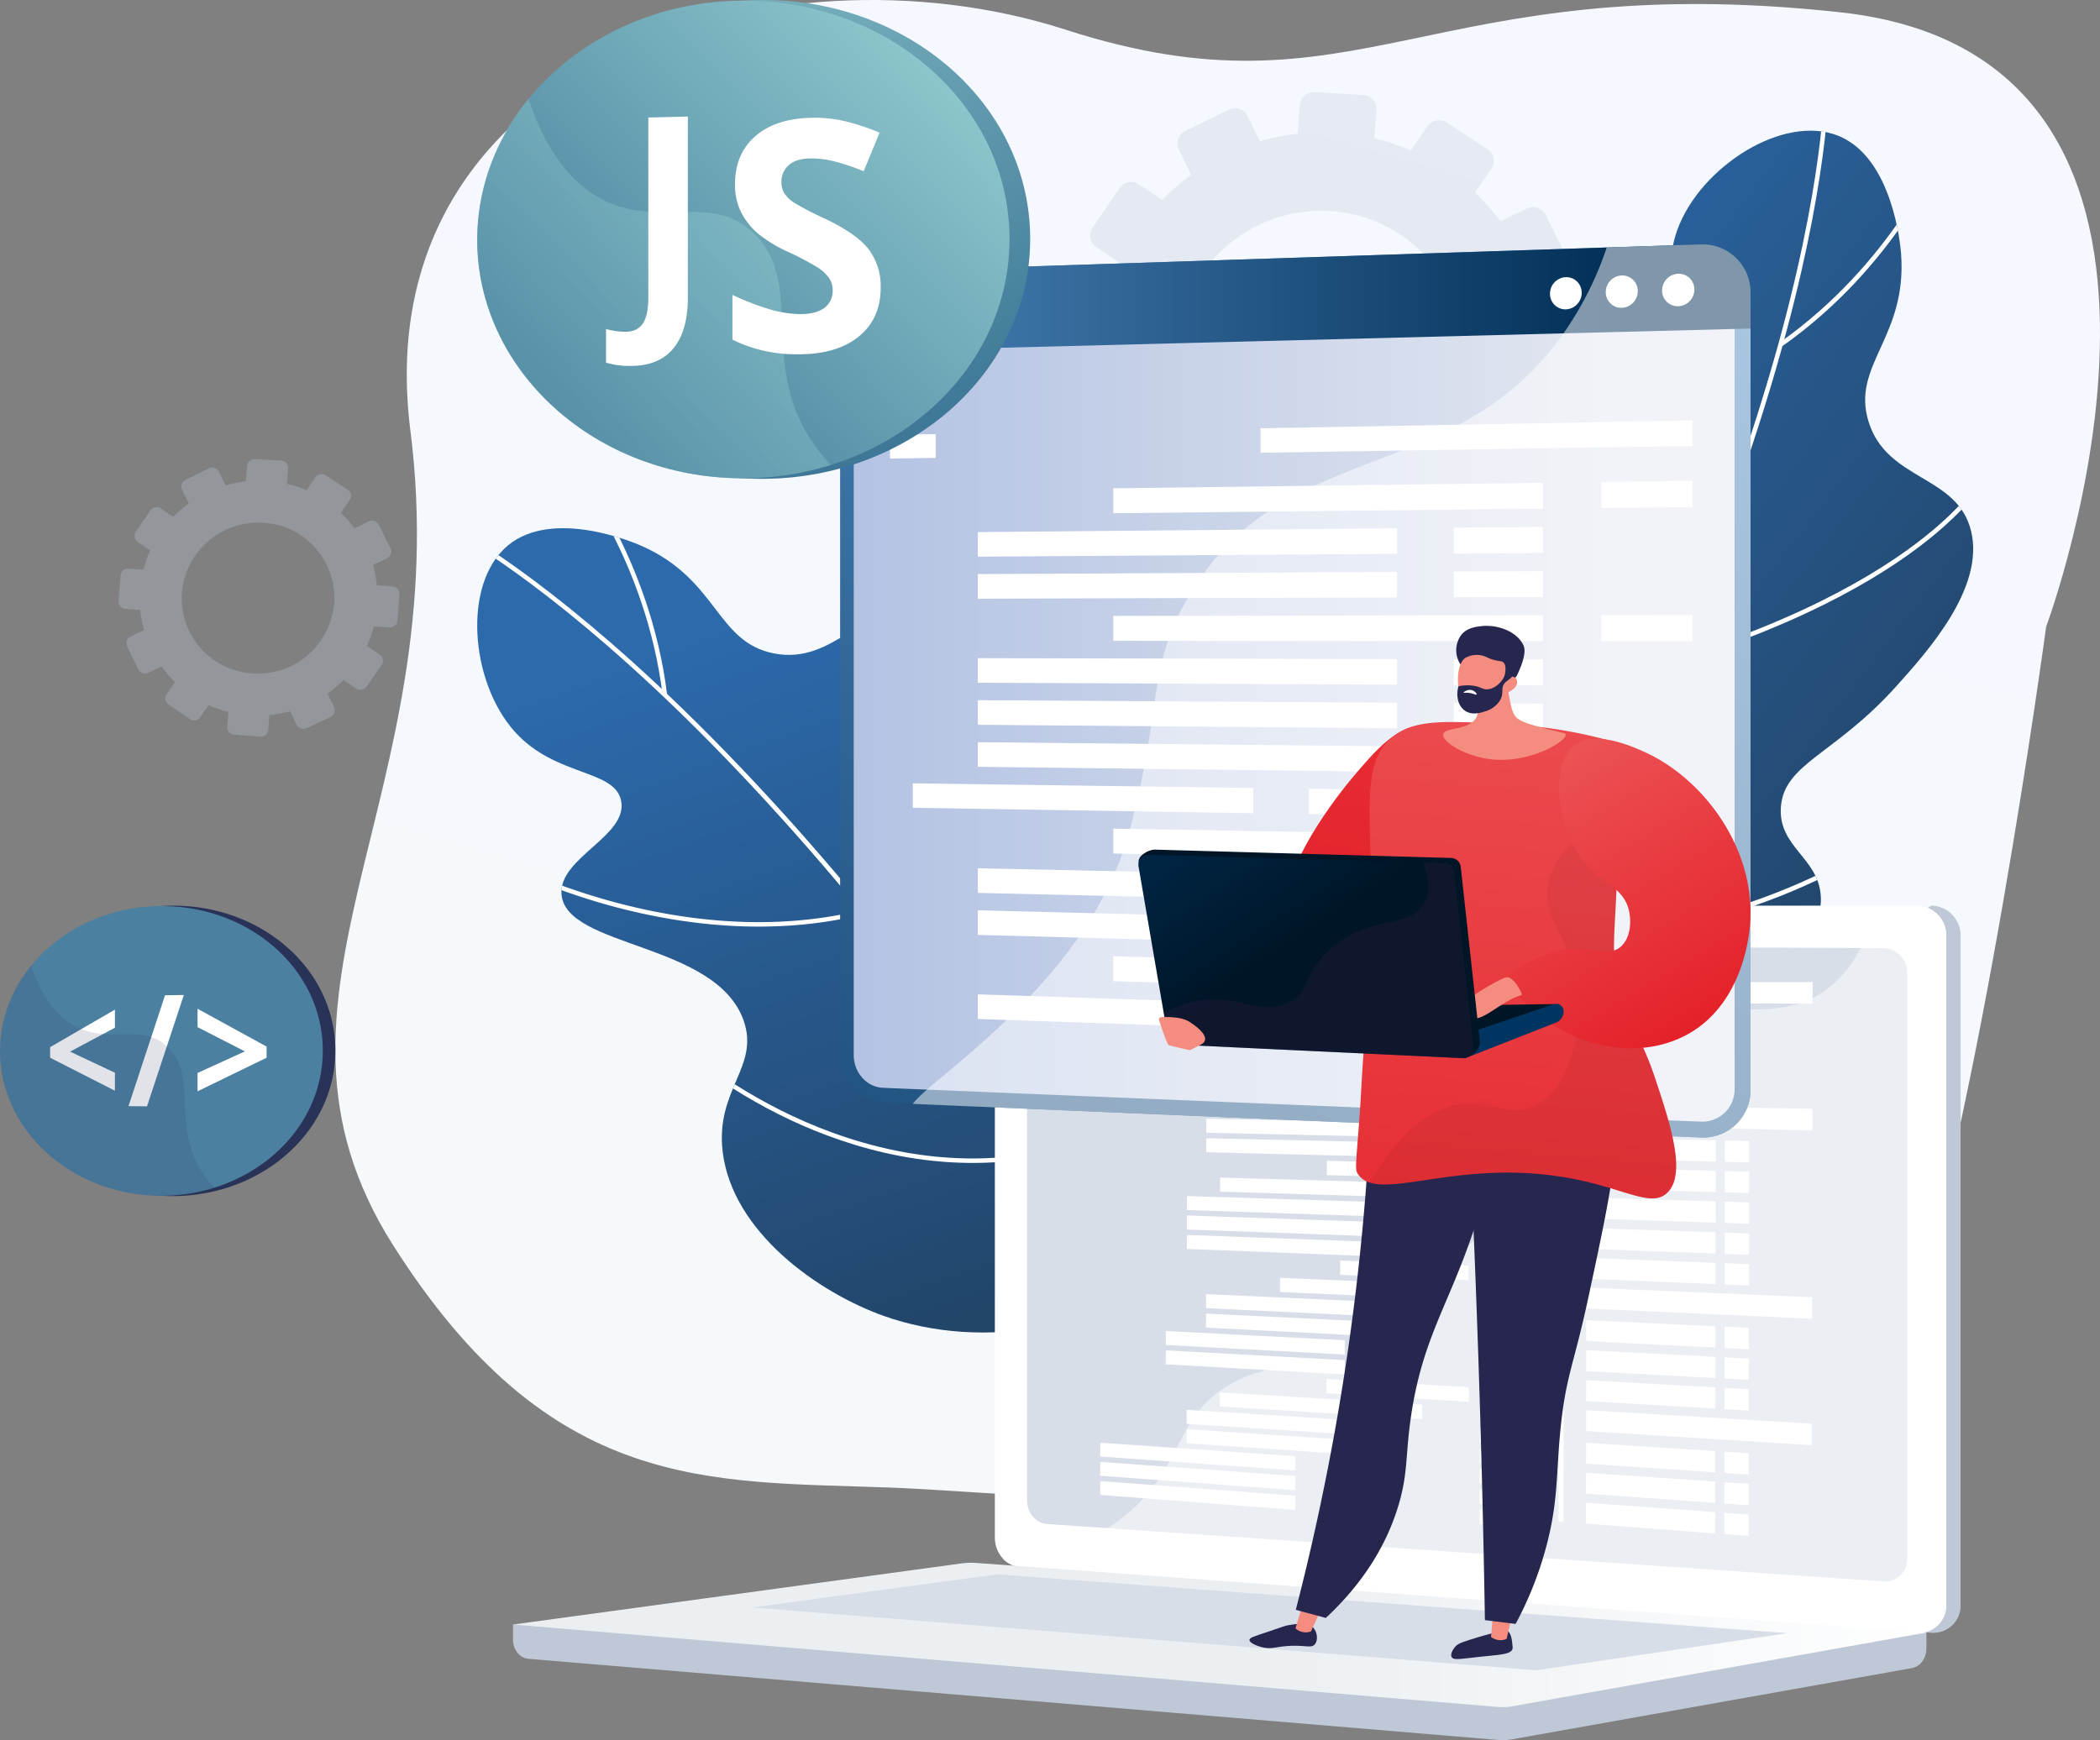 <svg xmlns="http://www.w3.org/2000/svg" xmlns:xlink="http://www.w3.org/1999/xlink" width="762.004" height="631.593" viewBox="0 0 762.004 631.593">
  <rect x="0" y="0" width="762.004" height="631.593" fill="#808080" stroke="none"/>
  <defs>
    <linearGradient id="linear-gradient" x1="1.93" y1="0.099" x2="0.967" y2="1" gradientUnits="objectBoundingBox">
      <stop offset="0" stop-color="#2c6aac"/>
      <stop offset="1" stop-color="#203f5e"/>
    </linearGradient>
    <linearGradient id="linear-gradient-2" x1="-1.111" y1="0.088" x2="-0.712" y2="0.686" xlink:href="#linear-gradient"/>
    <linearGradient id="linear-gradient-3" x1="0.659" y1="0.014" x2="0.185" y2="1.316" gradientUnits="objectBoundingBox">
      <stop offset="0" stop-color="#f5f8ff"/>
      <stop offset="1" stop-color="#f6fafa"/>
    </linearGradient>
    <linearGradient id="linear-gradient-4" x1="0.626" y1="0.034" x2="0.967" y2="1" xlink:href="#linear-gradient"/>
    <clipPath id="clip-path">
      <path id="SVGID" d="M727.371,1693.289c30.536-41.107,17.06-104.684-7.119-115.516-12.576-5.634-22.843,5.334-35.066-2.3-13.542-8.458-7.633-26.1-18.984-57.39-5.865-16.166-16.5-45.482-37.1-50.7-20.426-5.177-30.283,18.505-52.567,14.15-21.071-4.118-20.266-26.856-48.219-39.113-2.6-1.14-32.012-13.614-48.319-.068-16.567,13.761-13.755,49.519,2.521,67.622,14.787,16.448,36.343,13.49,38.578,25.12,2.464,12.817-22.905,20.607-21.639,34.017,1.831,19.383,56.172,17.247,66.1,45.739,5.839,16.755-10.334,25-7.621,47.578,3.5,29.136,34.739,51.167,58.659,59.642C651.264,1734.352,700.9,1728.919,727.371,1693.289Z" transform="translate(-468.864 -1436.086)" fill="url(#linear-gradient)"/>
    </clipPath>
    <linearGradient id="linear-gradient-5" x1="0.144" y1="0.059" x2="0.957" y2="0.969" xlink:href="#linear-gradient"/>
    <clipPath id="clip-path-2">
      <path id="SVGID-2" data-name="SVGID" d="M2135.233,1035.936c50.64,7.606,100.4-34.2,98.583-60.629-.945-13.748-15.453-17.648-14.467-32.025,1.092-15.929,19.441-19.015,41.711-43.752,11.506-12.781,32.371-35.958,27.287-56.589-5.042-20.459-30.576-18.016-37.217-39.729-6.28-20.531,14.164-30.518,11.828-60.951-.218-2.831-3.048-34.653-22.672-42.669-19.938-8.144-50.167,11.159-58.485,34.039-7.556,20.787,5.195,38.416-4.016,45.861-10.151,8.2-28.961-10.517-40.2-3.09-16.242,10.735,11.209,57.681-9.262,79.847-12.038,13.035-26.926,2.644-45.57,15.659-24.062,16.8-28.807,54.727-25.032,79.822C2063.192,988.1,2091.34,1029.344,2135.233,1035.936Z" transform="translate(-2056.566 -697.693)" fill="url(#linear-gradient-2)"/>
    </clipPath>
    <linearGradient id="linear-gradient-6" x1="0.024" y1="0.5" x2="1.024" y2="0.5" gradientUnits="objectBoundingBox">
      <stop offset="0.494" stop-color="#ebeff2"/>
      <stop offset="1" stop-color="#fff"/>
    </linearGradient>
    <linearGradient id="linear-gradient-7" x1="0.707" y1="-0.203" x2="-0.267" y2="1.782" gradientUnits="objectBoundingBox">
      <stop offset="0" stop-color="#5791c9"/>
      <stop offset="1" stop-color="#002d54"/>
    </linearGradient>
    <linearGradient id="linear-gradient-8" x1="-0.13" y1="0.5" x2="0.87" y2="0.5" gradientUnits="objectBoundingBox">
      <stop offset="0" stop-color="#acbde1"/>
      <stop offset="1" stop-color="#e3e7f0"/>
    </linearGradient>
    <linearGradient id="linear-gradient-9" x1="-0.129" y1="0.5" x2="0.871" y2="0.5" xlink:href="#linear-gradient-7"/>
    <linearGradient id="linear-gradient-10" x1="16.029" y1="-0.598" x2="14.949" y2="4.867" gradientUnits="objectBoundingBox">
      <stop offset="0" stop-color="#ec5154"/>
      <stop offset="1" stop-color="#e31922"/>
    </linearGradient>
    <linearGradient id="linear-gradient-11" x1="-72.593" y1="4.102" x2="-71.597" y2="4.102" gradientUnits="objectBoundingBox">
      <stop offset="0" stop-color="#444b8c"/>
      <stop offset="0.996" stop-color="#26264f"/>
    </linearGradient>
    <linearGradient id="linear-gradient-12" x1="-56.98" y1="39.091" x2="-56.017" y2="39.091" xlink:href="#linear-gradient-11"/>
    <linearGradient id="linear-gradient-13" x1="0.612" y1="-0.225" x2="0.5" y2="1.754" xlink:href="#linear-gradient-10"/>
    <linearGradient id="linear-gradient-14" x1="0.445" y1="0" x2="0.916" y2="1" xlink:href="#linear-gradient-10"/>
    <linearGradient id="linear-gradient-15" x1="-2.505" y1="1.023" x2="-1.767" y2="-0.078" gradientUnits="objectBoundingBox">
      <stop offset="0" stop-color="#003561"/>
      <stop offset="1" stop-color="#001526"/>
    </linearGradient>
    <linearGradient id="linear-gradient-16" x1="-7.777" y1="1.257" x2="-9.51" y2="-0.157" xlink:href="#linear-gradient-15"/>
    <linearGradient id="linear-gradient-17" x1="9.499" y1="0.691" x2="9.311" y2="0.249" xlink:href="#linear-gradient-15"/>
    <linearGradient id="linear-gradient-18" x1="-1.11" y1="0.308" x2="-0.181" y2="1.176" xlink:href="#linear-gradient-15"/>
    <linearGradient id="linear-gradient-19" x1="9.762" y1="0.5" x2="10.762" y2="0.5" gradientUnits="objectBoundingBox">
      <stop offset="0" stop-color="#311944"/>
      <stop offset="1" stop-color="#893976"/>
    </linearGradient>
    <linearGradient id="linear-gradient-20" x1="1.212" y1="-0.988" x2="1.95" y2="0.666" gradientUnits="objectBoundingBox">
      <stop offset="0" stop-color="#9ad3d4"/>
      <stop offset="1" stop-color="#30698d"/>
    </linearGradient>
    <linearGradient id="linear-gradient-21" x1="1.024" y1="0.052" x2="-0.061" y2="1.035" xlink:href="#linear-gradient-20"/>
    <linearGradient id="linear-gradient-22" x1="0.848" y1="0.163" x2="-0.135" y2="1.036" gradientUnits="objectBoundingBox">
      <stop offset="0" stop-color="#9ad3d4"/>
      <stop offset="0.722" stop-color="#6da6b6"/>
      <stop offset="1" stop-color="#30698d"/>
    </linearGradient>
  </defs>
  <g id="Group_4830" data-name="Group 4830" transform="translate(-278.165 -455)">
    <path id="Path_7108" data-name="Path 7108" d="M485.489,611.344C468.609,477.989,617.667,431.659,723.338,465.8c106.528,34.421,131.225-22.638,281.02-6.336,151.676,16.508,74.668,223.019,74.668,223.019s-24.134,179.575-52.726,262.349c-28.438,82.326-300.645,52.541-366.864,50.084-65.838-2.443-123.047,2.272-180.329-88.121C421.929,816.57,502.314,744.258,485.489,611.344Z" transform="translate(-58.404 0)" fill="url(#linear-gradient-3)"/>
    <path id="Path_7109" data-name="Path 7109" d="M1552.9,704.976l-1.31,17.255a4.979,4.979,0,0,0,4.622,5.348l10.039.706a78.018,78.018,0,0,0,2.509,13.6l-9.023,4.359a5.023,5.023,0,0,0-2.351,6.7l7.516,15.6a5.035,5.035,0,0,0,6.716,2.346l9.005-4.322a79.662,79.662,0,0,0,9.094,10.57l-5.634,8.214a5.024,5.024,0,0,0,1.324,6.994l14.433,9.841a5.083,5.083,0,0,0,7.047-1.3l5.618-8.165a80.08,80.08,0,0,0,13.335,4.645l-.752,9.912a5.094,5.094,0,0,0,4.7,5.44l17.6,1.388a5.078,5.078,0,0,0,5.491-4.651l.754-9.942a80.926,80.926,0,0,0,14-2.553l4.38,8.994a5.2,5.2,0,0,0,6.874,2.4l16.06-7.564a5.044,5.044,0,0,0,2.414-6.789l-4.438-9.079a81.36,81.36,0,0,0,10.835-9.2l8.492,5.7a5.246,5.246,0,0,0,7.214-1.332l10.112-14.563a5.043,5.043,0,0,0-1.372-7.094l-8.559-5.712a78.806,78.806,0,0,0,4.669-13.314l10.4.732a5.2,5.2,0,0,0,5.586-4.731l1.336-17.6a5.111,5.111,0,0,0-4.814-5.448l-10.489-.708a78.066,78.066,0,0,0-2.668-13.742l9.473-4.547a5.086,5.086,0,0,0,2.429-6.832l-7.808-15.8a5.2,5.2,0,0,0-6.938-2.308l-9.543,4.61a79.7,79.7,0,0,0-9.256-10.429l5.965-8.669a5,5,0,0,0-1.364-7.05l-14.751-9.687a5.242,5.242,0,0,0-7.165,1.433l-5.944,8.667a80.1,80.1,0,0,0-13.254-4.36l.789-10.4a4.994,4.994,0,0,0-4.732-5.355l-17.625-1.039a5.18,5.18,0,0,0-5.473,4.738l-.786,10.365a80.892,80.892,0,0,0-13.672,2.707l-4.518-9.243a5.042,5.042,0,0,0-6.778-2.254l-15.768,7.759a5.065,5.065,0,0,0-2.366,6.74l4.487,9.213a81.354,81.354,0,0,0-10.5,9.068l-8.509-5.679a5.078,5.078,0,0,0-7,1.4l-9.794,14.41a4.981,4.981,0,0,0,1.315,6.95l8.4,5.635A78.863,78.863,0,0,0,1568.4,701l-10.121-.683A5.062,5.062,0,0,0,1552.9,704.976Zm144.524,18.863c-2.147,28.3-27.13,49.507-55.644,47.387a50.947,50.947,0,0,1-47.348-54.488c2.124-27.99,26.716-49.227,55.081-47.426C1678.048,671.124,1699.568,695.542,1697.421,723.839Z" transform="translate(-888.665 -137.699)" fill="#bfc8d6" opacity="0.3" style="mix-blend-mode: multiply;isolation: isolate"/>
    <path id="Path_7321" data-name="Path 7321" d="M1552.282,668.414l-.7,9.252a2.67,2.67,0,0,0,2.478,2.868l5.383.379a41.84,41.84,0,0,0,1.345,7.294l-4.839,2.337a2.693,2.693,0,0,0-1.261,3.591l4.03,8.366a2.7,2.7,0,0,0,3.6,1.258l4.829-2.318a42.72,42.72,0,0,0,4.877,5.668l-3.021,4.4a2.694,2.694,0,0,0,.71,3.75l7.739,5.277a2.725,2.725,0,0,0,3.779-.7l3.013-4.378a42.948,42.948,0,0,0,7.151,2.491l-.4,5.315a2.732,2.732,0,0,0,2.521,2.917l9.436.744a2.723,2.723,0,0,0,2.944-2.494l.4-5.331a43.392,43.392,0,0,0,7.508-1.369l2.349,4.823a2.786,2.786,0,0,0,3.686,1.287l8.611-4.056a2.7,2.7,0,0,0,1.294-3.641l-2.38-4.868a43.625,43.625,0,0,0,5.81-4.931l4.553,3.056a2.813,2.813,0,0,0,3.868-.714l5.422-7.809a2.7,2.7,0,0,0-.736-3.8l-4.589-3.063a42.274,42.274,0,0,0,2.5-7.139l5.579.393a2.787,2.787,0,0,0,3-2.537l.716-9.439a2.741,2.741,0,0,0-2.581-2.921l-5.625-.379a41.873,41.873,0,0,0-1.431-7.369l5.08-2.438a2.727,2.727,0,0,0,1.3-3.663l-4.187-8.471a2.791,2.791,0,0,0-3.72-1.238l-5.117,2.472a42.727,42.727,0,0,0-4.963-5.592l3.2-4.648a2.682,2.682,0,0,0-.731-3.78l-7.909-5.195a2.811,2.811,0,0,0-3.842.769l-3.187,4.647a42.974,42.974,0,0,0-7.107-2.338l.423-5.574a2.678,2.678,0,0,0-2.537-2.871l-9.451-.557a2.778,2.778,0,0,0-2.935,2.541l-.422,5.558a43.368,43.368,0,0,0-7.331,1.451l-2.423-4.956a2.7,2.7,0,0,0-3.634-1.209l-8.455,4.161a2.716,2.716,0,0,0-1.268,3.614l2.406,4.94a43.623,43.623,0,0,0-5.629,4.862l-4.563-3.045a2.723,2.723,0,0,0-3.754.751l-5.252,7.727a2.671,2.671,0,0,0,.705,3.727l4.5,3.022a42.3,42.3,0,0,0-2.457,6.991l-5.427-.366A2.714,2.714,0,0,0,1552.282,668.414Zm77.5,10.115a27.766,27.766,0,0,1-29.837,25.409,27.318,27.318,0,0,1-25.389-29.217,27.778,27.778,0,0,1,29.535-25.43A27.308,27.308,0,0,1,1629.778,678.529Z" transform="translate(-1230.382 -4.54)" fill="#bfc8d6" opacity="0.3" style="mix-blend-mode: multiply;isolation: isolate"/>
    <g id="Group_4803" data-name="Group 4803" transform="translate(451.329 646.719)">
      <g id="Group_4802" data-name="Group 4802" transform="translate(0)">
        <path id="SVGID-3" data-name="SVGID" d="M727.371,1693.289c30.536-41.107,17.06-104.684-7.119-115.516-12.576-5.634-22.843,5.334-35.066-2.3-13.542-8.458-7.633-26.1-18.984-57.39-5.865-16.166-16.5-45.482-37.1-50.7-20.426-5.177-30.283,18.505-52.567,14.15-21.071-4.118-20.266-26.856-48.219-39.113-2.6-1.14-32.012-13.614-48.319-.068-16.567,13.761-13.755,49.519,2.521,67.622,14.787,16.448,36.343,13.49,38.578,25.12,2.464,12.817-22.905,20.607-21.639,34.017,1.831,19.383,56.172,17.247,66.1,45.739,5.839,16.755-10.334,25-7.621,47.578,3.5,29.136,34.739,51.167,58.659,59.642C651.264,1734.352,700.9,1728.919,727.371,1693.289Z" transform="translate(-468.864 -1436.086)" fill="url(#linear-gradient-4)"/>
        <g id="Group_4801" data-name="Group 4801" clip-path="url(#clip-path)">
          <g id="Group_4800" data-name="Group 4800" transform="translate(-11.014 -23.574)" style="mix-blend-mode: soft-light;isolation: isolate">
            <path id="Path_7110" data-name="Path 7110" d="M670.056,1720.966l1.382-.852c-32.987-53.5-67.08-102.064-101.332-144.357-27.408-33.841-54.98-63.765-81.95-88.939-45.96-42.9-74.651-57.321-74.935-57.462l-.719,1.455c.283.14,28.823,14.5,74.633,57.274C529.417,1527.567,595.476,1600.019,670.056,1720.966Z" transform="translate(-412.5 -1407.098)" fill="#fff"/>
            <path id="Path_7111" data-name="Path 7111" d="M676.738,1399.44c-6.148-49.929-33.62-83.654-33.9-83.989l-1.251,1.034c.274.331,27.449,33.713,33.537,83.153Z" transform="translate(-596.822 -1315.451)" fill="#fff"/>
            <path id="Path_7112" data-name="Path 7112" d="M1203.694,1636.242c10.557-53.775,7.656-88.679,3.364-108.49-4.676-21.579-11.793-30.273-12.093-30.632l-1.246,1.041c.072.086,7.212,8.851,11.791,30.112,4.23,19.646,7.072,54.271-3.408,107.657Z" transform="translate(-1041.057 -1461.618)" fill="#fff"/>
            <path id="Path_7113" data-name="Path 7113" d="M1582.779,2101.248c39.114-87.46,24.564-142.044,24.412-142.585l-1.563.438c.038.136,3.767,14.3,2.357,39.414-1.242,22.117-6.88,57.779-26.688,102.071Z" transform="translate(-1352.897 -1832.969)" fill="#fff"/>
            <path id="Path_7114" data-name="Path 7114" d="M589.137,2056.384a148.413,148.413,0,0,0,16.832-3.243l-.4-1.573c-36.854,9.365-73.119,2.758-97.051-4.435-25.943-7.8-43.361-17.931-43.533-18.033l-.822,1.4c.175.1,17.76,10.334,43.888,18.187C528.522,2054.84,557.956,2060.567,589.137,2056.384Z" transform="translate(-454.067 -1889.642)" fill="#fff"/>
            <path id="Path_7115" data-name="Path 7115" d="M951.982,2425.941q4.511-.6,9.1-1.554l-.33-1.589c-38.815,8.064-73.577-3.6-95.9-14.813-24.212-12.155-39.405-26.383-39.556-26.525l-1.115,1.18c.152.144,15.52,14.535,39.942,26.8C884.92,2419.877,916.414,2430.712,951.982,2425.941Z" transform="translate(-743.729 -2173.146)" fill="#fff"/>
          </g>
        </g>
      </g>
    </g>
    <g id="Group_4807" data-name="Group 4807" transform="translate(761.59 502.426)">
      <g id="Group_4806" data-name="Group 4806" transform="translate(0 0)">
        <path id="SVGID-4" data-name="SVGID" d="M2135.233,1035.936c50.64,7.606,100.4-34.2,98.583-60.629-.945-13.748-15.453-17.648-14.467-32.025,1.092-15.929,19.441-19.015,41.711-43.752,11.506-12.781,32.371-35.958,27.287-56.589-5.042-20.459-30.576-18.016-37.217-39.729-6.28-20.531,14.164-30.518,11.828-60.951-.218-2.831-3.048-34.653-22.672-42.669-19.938-8.144-50.167,11.159-58.485,34.039-7.556,20.787,5.195,38.416-4.016,45.861-10.151,8.2-28.961-10.517-40.2-3.09-16.242,10.735,11.209,57.681-9.262,79.847-12.038,13.035-26.926,2.644-45.57,15.659-24.062,16.8-28.807,54.727-25.032,79.822C2063.192,988.1,2091.34,1029.344,2135.233,1035.936Z" transform="translate(-2056.566 -697.693)" fill="url(#linear-gradient-5)"/>
        <g id="Group_4805" data-name="Group 4805" clip-path="url(#clip-path-2)">
          <g id="Group_4804" data-name="Group 4804" transform="translate(43.837 -20.577)" style="mix-blend-mode: soft-light;isolation: isolate">
            <path id="Path_7116" data-name="Path 7116" d="M2280.892,956.223l1.4.818c31.686-54.276,58.5-107.21,79.708-157.332,16.968-40.107,30.4-78.515,39.926-114.157,16.232-60.738,15.46-92.841,15.45-93.158l-1.623.049c.01.315.766,32.256-15.426,92.8C2385.384,741.132,2352.531,833.51,2280.892,956.223Z" transform="translate(-2280.892 -592.393)" fill="#fff"/>
            <path id="Path_7117" data-name="Path 7117" d="M2887.416,810.239c41.166-28.916,58-69.024,58.166-69.426l-1.5-.617c-.163.4-16.835,40.083-57.6,68.715Z" transform="translate(-2768.141 -711.313)" fill="#fff"/>
            <path id="Path_7118" data-name="Path 7118" d="M2679.2,1386.654c52.419-15.984,81.854-34.965,97.316-48.073,16.842-14.278,21.165-24.649,21.341-25.083l-1.5-.61c-.042.1-4.417,10.528-21.024,24.572-15.345,12.975-44.562,31.774-96.6,47.642Z" transform="translate(-2600.98 -1172.092)" fill="#fff"/>
            <path id="Path_7119" data-name="Path 7119" d="M2419.669,2027.167c95.577-6.632,136.9-45.152,137.3-45.54l-1.122-1.173c-.1.1-10.843,10.05-33.67,20.623-20.1,9.31-54.222,21.112-102.625,24.472Z" transform="translate(-2392.46 -1709.205)" fill="#fff"/>
            <path id="Path_7120" data-name="Path 7120" d="M2502.154,1042.721a148.31,148.31,0,0,0,10.781,13.327l1.2-1.093c-25.6-28.114-36.834-63.224-41.746-87.726-5.324-26.561-4.577-46.7-4.569-46.9l-1.622-.067c-.008.2-.763,20.534,4.6,47.284C2475,988.507,2483.793,1017.174,2502.154,1042.721Z" transform="translate(-2429.954 -856.193)" fill="#fff"/>
            <path id="Path_7121" data-name="Path 7121" d="M2327.51,1536.34q2.656,3.7,5.653,7.3l1.247-1.039c-25.378-30.457-31.435-66.621-32.049-91.6-.665-27.083,4.741-47.184,4.8-47.384l-1.565-.428c-.055.2-5.524,20.533-4.853,47.852C2301.31,1474.31,2306.566,1507.2,2327.51,1536.34Z" transform="translate(-2296.814 -1244.749)" fill="#fff"/>
          </g>
        </g>
      </g>
    </g>
    <g id="Group_4811" data-name="Group 4811" transform="translate(464.313 783.719)">
      <g id="Group_4810" data-name="Group 4810" transform="translate(0 0)">
        <path id="Path_7122" data-name="Path 7122" d="M535.307,3010.215l512.858-4.433V3018.9c0,3.56-2.237,6.587-5.266,7.127l-145.021,25.829a20.085,20.085,0,0,1-5.2.242L540.88,3022.648c-3.141-.263-5.573-3.3-5.573-6.957Z" transform="translate(-535.307 -2749.293)" fill="#bfc8d6"/>
        <g id="Group_4809" data-name="Group 4809" transform="translate(174.844)">
          <path id="Path_7123" data-name="Path 7123" d="M1465.328,1933.151l325.963,24a9.88,9.88,0,0,0,10.575-10.192V1704.219a10.783,10.783,0,0,0-10.575-10.97l-11.532,6.647-314.431-6.647c-4.805,0-8.691,4.44-8.691,9.917v219.428C1456.637,1928.071,1460.522,1932.8,1465.328,1933.151Z" transform="translate(-1451.44 -1693.249)" fill="#bfc8d6"/>
          <path id="Path_7124" data-name="Path 7124" d="M1438.731,1933.151l325.963,24a9.88,9.88,0,0,0,10.576-10.192V1704.219a10.783,10.783,0,0,0-10.576-10.97H1438.731c-4.805,0-8.691,4.44-8.691,9.917v219.428C1430.04,1928.071,1433.925,1932.8,1438.731,1933.151Z" transform="translate(-1430.04 -1693.249)" fill="#fff"/>
          <path id="Path_7125" data-name="Path 7125" d="M1496.954,1975.707l303.6,20.843a8.1,8.1,0,0,0,8.6-8.365V1775.67a8.835,8.835,0,0,0-8.6-8.993l-303.6-1.309c-3.964-.017-7.171,3.621-7.171,8.126v193.563C1489.783,1971.562,1492.99,1975.435,1496.954,1975.707Z" transform="translate(-1478.108 -1751.275)" fill="#d8dee8"/>
          <g id="Group_4808" data-name="Group 4808" transform="translate(38.213 27.748)" style="mix-blend-mode: soft-light;isolation: isolate">
            <path id="Path_7126" data-name="Path 7126" d="M2529.08,1842.843l81.935.214.012-7.812-81.935.027Z" transform="translate(-2352.523 -1835.244)" fill="#fff" style="mix-blend-mode: soft-light;isolation: isolate"/>
            <path id="Path_7127" data-name="Path 7127" d="M2331.642,1840.717l18.928.033.008-5.337-18.927.006Z" transform="translate(-2193.668 -1835.38)" fill="#fff" style="mix-blend-mode: soft-light;isolation: isolate"/>
            <path id="Path_7128" data-name="Path 7128" d="M2331.584,1878.409l18.927.088.008-5.337-18.928-.049Z" transform="translate(-2193.621 -1865.711)" fill="#fff" style="mix-blend-mode: soft-light;isolation: isolate"/>
            <path id="Path_7129" data-name="Path 7129" d="M1848.9,1876.974l73.431.341.008-5.255-73.431-.188Z" transform="translate(-1805.26 -1864.715)" fill="#fff"/>
            <path id="Path_7130" data-name="Path 7130" d="M1787.225,1912.884l72.7.548.008-5.228-72.7-.4Z" transform="translate(-1755.638 -1893.627)" fill="#fff"/>
            <path id="Path_7131" data-name="Path 7131" d="M1787.169,1948.977l72.7.758.008-5.228-72.7-.607Z" transform="translate(-1755.593 -1922.668)" fill="#fff"/>
            <path id="Path_7132" data-name="Path 7132" d="M1787.113,1985.071l72.7.969.008-5.228-72.7-.817Z" transform="translate(-1755.548 -1951.708)" fill="#fff" style="mix-blend-mode: soft-light;isolation: isolate"/>
            <path id="Path_7133" data-name="Path 7133" d="M2331.526,1916.076l18.927.143.008-5.337-18.927-.1Z" transform="translate(-2193.574 -1896.018)" fill="#fff" style="mix-blend-mode: soft-light;isolation: isolate"/>
            <path id="Path_7134" data-name="Path 7134" d="M2331.467,1953.743l18.927.2.008-5.337-18.927-.158Z" transform="translate(-2193.527 -1926.324)" fill="#fff" style="mix-blend-mode: soft-light;isolation: isolate"/>
            <path id="Path_7135" data-name="Path 7135" d="M2331.409,1991.41l18.927.252.008-5.337-18.927-.213Z" transform="translate(-2193.481 -1956.63)" fill="#fff" style="mix-blend-mode: soft-light;isolation: isolate"/>
            <path id="Path_7136" data-name="Path 7136" d="M2331.351,2029.077l18.927.307.008-5.337-18.927-.267Z" transform="translate(-2193.434 -1986.937)" fill="#fff" style="mix-blend-mode: soft-light;isolation: isolate"/>
            <path id="Path_7137" data-name="Path 7137" d="M2071.808,2025.3l46.588.755.008-5.289-46.589-.658Z" transform="translate(-1984.609 -1983.986)" fill="#fff" style="mix-blend-mode: soft-light;isolation: isolate"/>
            <path id="Path_7138" data-name="Path 7138" d="M2331.293,2066.744l18.927.362.008-5.337-18.927-.322Z" transform="translate(-2193.387 -2017.243)" fill="#fff" style="mix-blend-mode: soft-light;isolation: isolate"/>
            <path id="Path_7139" data-name="Path 7139" d="M2331.234,2104.411l18.927.416.008-5.337-18.927-.377Z" transform="translate(-2193.34 -2047.549)" fill="#fff" style="mix-blend-mode: soft-light;isolation: isolate"/>
            <path id="Path_7140" data-name="Path 7140" d="M2331.176,2142.078l18.927.471.008-5.337-18.927-.432Z" transform="translate(-2193.293 -2077.856)" fill="#fff" style="mix-blend-mode: soft-light;isolation: isolate"/>
            <path id="Path_7141" data-name="Path 7141" d="M1960.053,2060.274l51.653.987.008-5.254-51.653-.879Z" transform="translate(-1894.693 -2012.158)" fill="#fff"/>
            <path id="Path_7142" data-name="Path 7142" d="M1822.676,2094.077l65.716,1.445.008-5.228-65.716-1.309Z" transform="translate(-1784.161 -2039.401)" fill="#fff" style="mix-blend-mode: soft-light;isolation: isolate"/>
            <path id="Path_7143" data-name="Path 7143" d="M1822.62,2130.274l65.716,1.635.008-5.228-65.716-1.5Z" transform="translate(-1784.117 -2068.524)" fill="#fff" style="mix-blend-mode: soft-light;isolation: isolate"/>
            <path id="Path_7144" data-name="Path 7144" d="M2331.118,2179.746l18.927.526.008-5.337-18.927-.486Z" transform="translate(-2193.246 -2108.162)" fill="#fff" style="mix-blend-mode: soft-light;isolation: isolate"/>
            <path id="Path_7145" data-name="Path 7145" d="M2331.06,2217.413l18.927.581.008-5.337-18.927-.541Z" transform="translate(-2193.199 -2138.469)" fill="#fff" style="mix-blend-mode: soft-light;isolation: isolate"/>
            <path id="Path_7146" data-name="Path 7146" d="M2331,2255.08l18.927.635.008-5.337-18.927-.6Z" transform="translate(-2193.153 -2168.775)" fill="#fff" style="mix-blend-mode: soft-light;isolation: isolate"/>
            <path id="Path_7147" data-name="Path 7147" d="M2330.943,2292.747l18.927.69.008-5.337-18.927-.651Z" transform="translate(-2193.106 -2199.081)" fill="#fff" style="mix-blend-mode: soft-light;isolation: isolate"/>
            <path id="Path_7148" data-name="Path 7148" d="M2330.885,2330.414l18.927.745.008-5.337-18.927-.705Z" transform="translate(-2193.059 -2229.387)" fill="#fff" style="mix-blend-mode: soft-light;isolation: isolate"/>
            <path id="Path_7149" data-name="Path 7149" d="M2330.827,2368.081l18.927.8.008-5.337-18.927-.76Z" transform="translate(-2193.012 -2259.694)" fill="#fff" style="mix-blend-mode: soft-light;isolation: isolate"/>
            <path id="Path_7150" data-name="Path 7150" d="M2330.769,2405.748l18.927.854.008-5.337-18.926-.815Z" transform="translate(-2192.965 -2290)" fill="#fff" style="mix-blend-mode: soft-light;isolation: isolate"/>
            <path id="Path_7151" data-name="Path 7151" d="M2330.71,2443.415l18.926.909.008-5.337-18.926-.869Z" transform="translate(-2192.918 -2320.307)" fill="#fff" style="mix-blend-mode: soft-light;isolation: isolate"/>
            <path id="Path_7152" data-name="Path 7152" d="M2330.652,2481.082l18.926.964.008-5.337-18.926-.924Z" transform="translate(-2192.871 -2350.613)" fill="#fff" style="mix-blend-mode: soft-light;isolation: isolate"/>
            <path id="Path_7153" data-name="Path 7153" d="M2330.594,2518.749l18.926,1.018.008-5.337-18.926-.979Z" transform="translate(-2192.825 -2380.919)" fill="#fff" style="mix-blend-mode: soft-light;isolation: isolate"/>
            <path id="Path_7154" data-name="Path 7154" d="M2330.536,2556.416l18.926,1.073.008-5.337-18.926-1.034Z" transform="translate(-2192.778 -2411.226)" fill="#fff" style="mix-blend-mode: soft-light;isolation: isolate"/>
            <path id="Path_7155" data-name="Path 7155" d="M2330.478,2594.084l18.926,1.127.008-5.337-18.926-1.088Z" transform="translate(-2192.731 -2441.532)" fill="#fff" style="mix-blend-mode: soft-light;isolation: isolate"/>
            <path id="Path_7156" data-name="Path 7156" d="M2330.419,2631.75l18.926,1.182.008-5.337-18.926-1.143Z" transform="translate(-2192.684 -2471.838)" fill="#fff" style="mix-blend-mode: soft-light;isolation: isolate"/>
            <path id="Path_7157" data-name="Path 7157" d="M2330.361,2669.417l18.926,1.237.008-5.337-18.926-1.2Z" transform="translate(-2192.637 -2502.145)" fill="#fff" style="mix-blend-mode: soft-light;isolation: isolate"/>
            <path id="Path_7158" data-name="Path 7158" d="M2330.3,2707.084l18.926,1.292.008-5.337-18.926-1.252Z" transform="translate(-2192.59 -2532.451)" fill="#fff" style="mix-blend-mode: soft-light;isolation: isolate"/>
            <path id="Path_7159" data-name="Path 7159" d="M2330.245,2744.752l18.926,1.346.008-5.337-18.926-1.307Z" transform="translate(-2192.544 -2562.758)" fill="#fff" style="mix-blend-mode: soft-light;isolation: isolate"/>
            <path id="Path_7160" data-name="Path 7160" d="M2330.187,2782.419l18.926,1.4.008-5.337-18.926-1.362Z" transform="translate(-2192.497 -2593.064)" fill="#fff" style="mix-blend-mode: soft-light;isolation: isolate"/>
            <path id="Path_7161" data-name="Path 7161" d="M2330.128,2820.086l18.926,1.456.008-5.337-18.925-1.417Z" transform="translate(-2192.45 -2623.37)" fill="#fff" style="mix-blend-mode: soft-light;isolation: isolate"/>
            <path id="Path_7162" data-name="Path 7162" d="M2047.005,1840.65l51.621.091.008-5.29-51.621.017Z" transform="translate(-1964.653 -1835.41)" fill="#fff"/>
            <path id="Path_7163" data-name="Path 7163" d="M1847.777,2602.406l73.424,4.587.008-5.254-73.424-4.435Z" transform="translate(-1804.358 -2448.386)" fill="#fff" style="mix-blend-mode: soft-light;isolation: isolate"/>
            <path id="Path_7164" data-name="Path 7164" d="M1786.109,2634.753l72.694,4.752.008-5.228-72.694-4.6Z" transform="translate(-1754.74 -2474.432)" fill="#fff"/>
            <path id="Path_7165" data-name="Path 7165" d="M1786.053,2670.846l72.693,4.962.008-5.228-72.694-4.811Z" transform="translate(-1754.696 -2503.472)" fill="#fff"/>
            <path id="Path_7166" data-name="Path 7166" d="M1625.7,2695.8l70.811,5.038.008-5.159-70.811-4.891Z" transform="translate(-1625.674 -2523.604)" fill="#fff"/>
            <path id="Path_7167" data-name="Path 7167" d="M1625.641,2731.432l70.811,5.243.008-5.159-70.811-5.1Z" transform="translate(-1625.63 -2552.271)" fill="#fff" style="mix-blend-mode: soft-light;isolation: isolate"/>
            <path id="Path_7168" data-name="Path 7168" d="M1625.586,2767.062l70.81,5.448.008-5.159-70.81-5.3Z" transform="translate(-1625.586 -2580.939)" fill="#fff" style="mix-blend-mode: soft-light;isolation: isolate"/>
            <path id="Path_7169" data-name="Path 7169" d="M2045.866,2577.6l51.616,3.075.008-5.289-51.616-2.968Z" transform="translate(-1963.737 -2428.364)" fill="#fff"/>
            <path id="Path_7170" data-name="Path 7170" d="M1848.394,2203.418l73.428,2.252.008-5.254-73.428-2.1Z" transform="translate(-1804.854 -2127.366)" fill="#fff"/>
            <path id="Path_7171" data-name="Path 7171" d="M1786.722,2237.725l72.7,2.439.008-5.228-72.7-2.289Z" transform="translate(-1755.234 -2154.99)" fill="#fff" style="mix-blend-mode: soft-light;isolation: isolate"/>
            <path id="Path_7172" data-name="Path 7172" d="M1786.667,2273.818l72.7,2.65.008-5.228-72.7-2.5Z" transform="translate(-1755.189 -2184.03)" fill="#fff"/>
            <path id="Path_7173" data-name="Path 7173" d="M1786.611,2309.912l72.7,2.86.008-5.228-72.7-2.709Z" transform="translate(-1755.144 -2213.07)" fill="#fff"/>
            <path id="Path_7174" data-name="Path 7174" d="M2071.295,2357.554l46.587,1.968.008-5.289-46.587-1.871Z" transform="translate(-1984.196 -2251.309)" fill="#fff"/>
            <path id="Path_7175" data-name="Path 7175" d="M1959.544,2389.618l51.651,2.331.008-5.254-51.651-2.223Z" transform="translate(-1894.283 -2277.144)" fill="#fff" style="mix-blend-mode: soft-light;isolation: isolate"/>
            <path id="Path_7176" data-name="Path 7176" d="M1822.172,2419.848l65.714,3.155.008-5.228-65.714-3.019Z" transform="translate(-1783.756 -2301.511)" fill="#fff" style="mix-blend-mode: soft-light;isolation: isolate"/>
            <path id="Path_7177" data-name="Path 7177" d="M1822.116,2456.045l65.713,3.345.008-5.228-65.714-3.209Z" transform="translate(-1783.711 -2330.635)" fill="#fff"/>
            <path id="Path_7178" data-name="Path 7178" d="M1747.512,2488.355l64.922,3.493.008-5.2-64.923-3.358Z" transform="translate(-1723.686 -2356.656)" fill="#fff"/>
            <path id="Path_7179" data-name="Path 7179" d="M1747.457,2524.337l64.922,3.681.008-5.2-64.922-3.546Z" transform="translate(-1723.641 -2385.606)" fill="#fff"/>
            <path id="Path_7180" data-name="Path 7180" d="M2046.493,2172.316l51.618,1.434.008-5.289-51.619-1.326Z" transform="translate(-1964.241 -2102.278)" fill="#fff"/>
            <path id="Path_7181" data-name="Path 7181" d="M2528.986,1903.5l46.9.337.012-7.709-46.9-.2Z" transform="translate(-2352.448 -1884.066)" fill="#fff" style="mix-blend-mode: soft-light;isolation: isolate"/>
            <path id="Path_7182" data-name="Path 7182" d="M2794.679,1904.8l-8.833-.063.012-7.719,8.833.038Z" transform="translate(-2559.114 -1884.945)" fill="#fff" style="mix-blend-mode: soft-light;isolation: isolate"/>
            <path id="Path_7183" data-name="Path 7183" d="M2528.9,1959.2l46.9.534.012-7.709-46.9-.4Z" transform="translate(-2352.379 -1928.881)" fill="#fff" style="mix-blend-mode: soft-light;isolation: isolate"/>
            <path id="Path_7184" data-name="Path 7184" d="M2794.591,1961.617l-8.833-.1.012-7.719,8.833.075Z" transform="translate(-2559.043 -1930.63)" fill="#fff" style="mix-blend-mode: soft-light;isolation: isolate"/>
            <path id="Path_7185" data-name="Path 7185" d="M2528.814,2014.9l46.9.732.012-7.709-46.9-.595Z" transform="translate(-2352.309 -1973.696)" fill="#fff" style="mix-blend-mode: soft-light;isolation: isolate"/>
            <path id="Path_7186" data-name="Path 7186" d="M2794.5,2018.436l-8.832-.138.011-7.719,8.833.112Z" transform="translate(-2558.973 -1976.316)" fill="#fff" style="mix-blend-mode: soft-light;isolation: isolate"/>
            <path id="Path_7187" data-name="Path 7187" d="M2528.2,2410.267l81.929,3.728.012-7.812-81.93-3.488Z" transform="translate(-2351.818 -2291.807)" fill="#fff" style="mix-blend-mode: soft-light;isolation: isolate"/>
            <path id="Path_7188" data-name="Path 7188" d="M2528.109,2470.811l46.894,2.348.012-7.709-46.894-2.211Z" transform="translate(-2351.742 -2340.519)" fill="#fff" style="mix-blend-mode: soft-light;isolation: isolate"/>
            <path id="Path_7189" data-name="Path 7189" d="M2793.785,2483.51l-8.832-.442.012-7.719,8.833.417Z" transform="translate(-2558.395 -2350.263)" fill="#fff" style="mix-blend-mode: soft-light;isolation: isolate"/>
            <path id="Path_7190" data-name="Path 7190" d="M2528.023,2526.511l46.894,2.546.012-7.709-46.894-2.409Z" transform="translate(-2351.673 -2385.334)" fill="#fff" style="mix-blend-mode: soft-light;isolation: isolate"/>
            <path id="Path_7191" data-name="Path 7191" d="M2793.7,2540.329l-8.832-.479.012-7.719,8.832.454Z" transform="translate(-2558.324 -2395.949)" fill="#fff" style="mix-blend-mode: soft-light;isolation: isolate"/>
            <path id="Path_7192" data-name="Path 7192" d="M2527.937,2582.21l46.894,2.743.012-7.709-46.894-2.606Z" transform="translate(-2351.604 -2430.15)" fill="#fff" style="mix-blend-mode: soft-light;isolation: isolate"/>
            <path id="Path_7193" data-name="Path 7193" d="M2793.609,2597.148l-8.832-.517.012-7.719,8.832.491Z" transform="translate(-2558.253 -2441.634)" fill="#fff" style="mix-blend-mode: soft-light;isolation: isolate"/>
            <path id="Path_7194" data-name="Path 7194" d="M2528.728,2070.973l81.933,1.626.012-7.812-81.933-1.386Z" transform="translate(-2352.24 -2018.815)" fill="#fff" style="mix-blend-mode: soft-light;isolation: isolate"/>
            <path id="Path_7195" data-name="Path 7195" d="M2528.634,2131.516l46.9,1.145.012-7.709-46.9-1.008Z" transform="translate(-2352.164 -2067.528)" fill="#fff" style="mix-blend-mode: soft-light;isolation: isolate"/>
            <path id="Path_7196" data-name="Path 7196" d="M2794.32,2137.4l-8.833-.216.012-7.719,8.833.19Z" transform="translate(-2558.825 -2071.969)" fill="#fff" style="mix-blend-mode: soft-light;isolation: isolate"/>
            <path id="Path_7197" data-name="Path 7197" d="M2528.548,2187.216l46.9,1.343.012-7.709-46.9-1.206Z" transform="translate(-2352.095 -2112.343)" fill="#fff" style="mix-blend-mode: soft-light;isolation: isolate"/>
            <path id="Path_7198" data-name="Path 7198" d="M2794.232,2194.219l-8.833-.253.012-7.719,8.833.227Z" transform="translate(-2558.754 -2117.655)" fill="#fff" style="mix-blend-mode: soft-light;isolation: isolate"/>
            <path id="Path_7199" data-name="Path 7199" d="M2528.375,2299.339l46.9,1.74.012-7.709-46.9-1.6Z" transform="translate(-2351.956 -2202.556)" fill="#fff" style="mix-blend-mode: soft-light;isolation: isolate"/>
            <path id="Path_7200" data-name="Path 7200" d="M2794.055,2308.594l-8.833-.328.012-7.719,8.832.3Z" transform="translate(-2558.612 -2209.62)" fill="#fff" style="mix-blend-mode: soft-light;isolation: isolate"/>
            <path id="Path_7201" data-name="Path 7201" d="M2528.288,2355.039l46.895,1.938.012-7.709-46.9-1.8Z" transform="translate(-2351.886 -2247.371)" fill="#fff" style="mix-blend-mode: soft-light;isolation: isolate"/>
            <path id="Path_7202" data-name="Path 7202" d="M2793.967,2365.413l-8.833-.365.012-7.719,8.833.339Z" transform="translate(-2558.541 -2255.306)" fill="#fff" style="mix-blend-mode: soft-light;isolation: isolate"/>
            <path id="Path_7203" data-name="Path 7203" d="M2528.462,2242.916l46.9,1.54.012-7.709-46.9-1.4Z" transform="translate(-2352.026 -2157.158)" fill="#fff" style="mix-blend-mode: soft-light;isolation: isolate"/>
            <path id="Path_7204" data-name="Path 7204" d="M2794.144,2251.038l-8.833-.291.012-7.719,8.833.264Z" transform="translate(-2558.683 -2163.341)" fill="#fff" style="mix-blend-mode: soft-light;isolation: isolate"/>
            <path id="Path_7205" data-name="Path 7205" d="M2527.852,2637.892l81.927,5.138.012-7.812-81.927-4.9Z" transform="translate(-2351.535 -2474.95)" fill="#fff" style="mix-blend-mode: soft-light;isolation: isolate"/>
            <path id="Path_7206" data-name="Path 7206" d="M2527.758,2698.435l46.893,3.156.012-7.709-46.893-3.018Z" transform="translate(-2351.459 -2523.662)" fill="#fff" style="mix-blend-mode: soft-light;isolation: isolate"/>
            <path id="Path_7207" data-name="Path 7207" d="M2793.426,2715.707l-8.832-.594.012-7.719,8.832.569Z" transform="translate(-2558.106 -2536.963)" fill="#fff" style="mix-blend-mode: soft-light;isolation: isolate"/>
            <path id="Path_7208" data-name="Path 7208" d="M2527.672,2754.135l46.893,3.353.012-7.71-46.893-3.216Z" transform="translate(-2351.39 -2568.477)" fill="#fff" style="mix-blend-mode: soft-light;isolation: isolate"/>
            <path id="Path_7209" data-name="Path 7209" d="M2793.338,2772.526l-8.832-.632.012-7.719,8.832.606Z" transform="translate(-2558.035 -2582.648)" fill="#fff" style="mix-blend-mode: soft-light;isolation: isolate"/>
            <path id="Path_7210" data-name="Path 7210" d="M2527.585,2809.835l46.892,3.551.012-7.709-46.892-3.413Z" transform="translate(-2351.321 -2613.292)" fill="#fff" style="mix-blend-mode: soft-light;isolation: isolate"/>
            <path id="Path_7211" data-name="Path 7211" d="M2793.25,2829.345l-8.832-.669.012-7.719,8.832.643Z" transform="translate(-2557.965 -2628.334)" fill="#fff" style="mix-blend-mode: soft-light;isolation: isolate"/>
            <path id="Path_7212" data-name="Path 7212" d="M2476.639,2031.19l1.8.137.3-195.934h-1.8Z" transform="translate(-2310.33 -1835.364)" fill="#fff" style="mix-blend-mode: soft-light;isolation: isolate"/>
          </g>
          <path id="Path_7213" data-name="Path 7213" d="M2249.628,1710.421a3.767,3.767,0,1,0,3.75-4.081A3.942,3.942,0,0,0,2249.628,1710.421Z" transform="translate(-2089.468 -1703.782)" fill="#fff"/>
          <path id="Path_7214" data-name="Path 7214" d="M1776.84,1957.147l-324.313-23.874-1.65-.122a8.749,8.749,0,0,1-5.741-2.906c23.338-1.277,37.833-9.559,47.184-18.117,18.778-17.186,15.521-34.134,35.771-45.433,25.257-14.094,45.117,3.765,64.284-13.855,11.62-10.682,5.915-18.648,20.213-34.612,15.836-17.681,26.146-11.737,42.061-27.651,20.123-20.121,10.059-35.775,27.393-50.221,21.028-17.525,43.706-1.3,63.723-18.112,8.634-7.249,13.371-17.788,15.845-29h15.23a10.783,10.783,0,0,1,10.575,10.97v242.736A9.88,9.88,0,0,1,1776.84,1957.147Z" transform="translate(-1442.185 -1693.249)" fill="#fff" opacity="0.48" style="mix-blend-mode: soft-light;isolation: isolate"/>
        </g>
        <path id="Path_7215" data-name="Path 7215" d="M703.484,2913.8l344.681,25.258-150.287,26.767a20.053,20.053,0,0,1-5.2.242l-357.368-29.916L698,2913.972A26.335,26.335,0,0,1,703.484,2913.8Z" transform="translate(-535.307 -2675.23)" fill="url(#linear-gradient-6)"/>
        <path id="Path_7216" data-name="Path 7216" d="M1355.237,2956.585l-286.957-21.341-88.811,12.01,284.485,22.813Z" transform="translate(-892.673 -2692.539)" fill="#d8dee8"/>
      </g>
    </g>
    <g id="Group_4815" data-name="Group 4815" transform="translate(583.01 543.701)">
      <path id="Path_7217" data-name="Path 7217" d="M1158.234,918.671l296.786-9.753a17.4,17.4,0,0,1,18.054,17.537v289.262a17.2,17.2,0,0,1-18.054,17.359L1158.233,1220.4c-8.584-.367-15.516-8.157-15.516-17.4V935.921C1142.717,926.676,1149.649,918.953,1158.234,918.671Z" transform="translate(-1142.717 -908.909)" fill="url(#linear-gradient-7)"/>
      <path id="Path_7218" data-name="Path 7218" d="M1475.363,1251.063a11.71,11.71,0,0,0,12.273-11.817V950.372a11.848,11.848,0,0,0-12.272-11.938l-296.786,9.354c-5.847.184-10.575,5.441-10.575,11.742v267.412c0,6.3,4.728,11.6,10.575,11.846Z" transform="translate(-1163.061 -932.66)" fill="url(#linear-gradient-8)"/>
      <path id="Path_7219" data-name="Path 7219" d="M1158.232,918.671l296.786-9.753a17.4,17.4,0,0,1,18.054,17.537v13.005l-330.356,8.468V935.921C1142.716,926.676,1149.648,918.953,1158.232,918.671Z" transform="translate(-1142.716 -908.909)" fill="url(#linear-gradient-9)"/>
      <path id="Path_7220" data-name="Path 7220" d="M2668.985,969.492a5.679,5.679,0,0,0,5.854,5.727,6.09,6.09,0,0,0,5.87-6.068,5.678,5.678,0,0,0-5.87-5.727A6.091,6.091,0,0,0,2668.985,969.492Z" transform="translate(-2370.729 -952.769)" fill="#fff"/>
      <path id="Path_7221" data-name="Path 7221" d="M2564.425,972.654a5.638,5.638,0,0,0,5.8,5.7,6.047,6.047,0,0,0,5.813-6.038,5.637,5.637,0,0,0-5.813-5.7A6.048,6.048,0,0,0,2564.425,972.654Z" transform="translate(-2286.602 -955.337)" fill="#fff"/>
      <path id="Path_7222" data-name="Path 7222" d="M2460.859,975.785a5.6,5.6,0,0,0,5.743,5.674,6,6,0,0,0,5.758-6.009,5.6,5.6,0,0,0-5.758-5.674A6.005,6.005,0,0,0,2460.859,975.785Z" transform="translate(-2203.274 -957.88)" fill="#fff"/>
      <g id="Group_4812" data-name="Group 4812" transform="translate(18.111 63.927)">
        <path id="Path_7223" data-name="Path 7223" d="M1923.371,1238.862l156.76-2.818v9.217l-156.76,2.481Z" transform="translate(-1788.93 -1236.045)" fill="#fff"/>
        <path id="Path_7224" data-name="Path 7224" d="M1251.979,1261.3v8.627l-16.585.262V1261.6Z" transform="translate(-1235.394 -1256.368)" fill="#fff"/>
      </g>
      <g id="Group_4813" data-name="Group 4813" transform="translate(26.386 85.833)" style="mix-blend-mode: soft-light;isolation: isolate">
        <path id="Path_7225" data-name="Path 7225" d="M2555.968,1358l33.141-.353v-9.5l-33.141.426Z" transform="translate(-2306.183 -1348.142)" fill="#fff"/>
        <path id="Path_7226" data-name="Path 7226" d="M1649.953,1362.761l155.892-1.66v-9.384l-155.892,2.005Z" transform="translate(-1577.217 -1351.018)" fill="#fff"/>
        <path id="Path_7227" data-name="Path 7227" d="M2282.358,1443.352l32.31-.222v-9.384l-32.31.293Z" transform="translate(-2086.041 -1417.018)" fill="#fff"/>
        <path id="Path_7228" data-name="Path 7228" d="M1398.513,1446.516l152.087-1.043v-9.267l-152.087,1.38Z" transform="translate(-1374.913 -1418.997)" fill="#fff"/>
        <path id="Path_7229" data-name="Path 7229" d="M2282.358,1525.26l32.31-.1v-9.384l-32.31.171Z" transform="translate(-2086.041 -1483.018)" fill="#fff"/>
        <path id="Path_7230" data-name="Path 7230" d="M1398.513,1526.944l152.087-.467v-9.267l-152.087.8Z" transform="translate(-1374.913 -1484.171)" fill="#fff"/>
        <path id="Path_7231" data-name="Path 7231" d="M2555.968,1606.869l33.141.024v-9.5l-33.141.05Z" transform="translate(-2306.183 -1548.682)" fill="#fff"/>
        <path id="Path_7232" data-name="Path 7232" d="M1649.953,1607.079l155.892.111v-9.384l-155.892.234Z" transform="translate(-1577.217 -1549.018)" fill="#fff"/>
        <path id="Path_7233" data-name="Path 7233" d="M2282.358,1688.771l32.31.145v-9.384l-32.31-.074Z" transform="translate(-2086.041 -1614.714)" fill="#fff"/>
        <path id="Path_7234" data-name="Path 7234" d="M1398.513,1686.369l152.087.685v-9.267l-152.087-.347Z" transform="translate(-1374.913 -1613.09)" fill="#fff"/>
        <path id="Path_7235" data-name="Path 7235" d="M2282.358,1770.174l32.31.268v-9.384l-32.31-.2Z" transform="translate(-2086.041 -1680.21)" fill="#fff"/>
        <path id="Path_7236" data-name="Path 7236" d="M1398.513,1764.425l152.087,1.26v-9.267l-152.087-.923Z" transform="translate(-1374.913 -1675.892)" fill="#fff"/>
        <path id="Path_7237" data-name="Path 7237" d="M2282.358,1851.577l32.31.39v-9.384l-32.31-.319Z" transform="translate(-2086.041 -1745.706)" fill="#fff"/>
        <path id="Path_7238" data-name="Path 7238" d="M1398.513,1842.481l152.087,1.836v-9.267l-152.087-1.5Z" transform="translate(-1374.913 -1738.695)" fill="#fff"/>
        <path id="Path_7239" data-name="Path 7239" d="M2013.034,1929.189l31.5.5v-9.266l-31.5-.43Z" transform="translate(-1869.347 -1808.245)" fill="#fff"/>
        <path id="Path_7240" data-name="Path 7240" d="M1277.741,1918.837l123.57,1.96v-9.151l-123.57-1.686Z" transform="translate(-1277.741 -1800.172)" fill="#fff"/>
        <path id="Path_7241" data-name="Path 7241" d="M2555.968,2019.273l33.141.651v-9.5l-33.141-.578Z" transform="translate(-2306.183 -1880.536)" fill="#fff"/>
        <path id="Path_7242" data-name="Path 7242" d="M1649.953,2003.086l155.892,3.063v-9.384l-155.892-2.718Z" transform="translate(-1577.217 -1867.828)" fill="#fff"/>
        <path id="Path_7243" data-name="Path 7243" d="M2282.358,2095.788l32.31.757v-9.384l-32.31-.686Z" transform="translate(-2086.041 -1942.194)" fill="#fff"/>
        <path id="Path_7244" data-name="Path 7244" d="M1398.513,2076.65l152.087,3.564v-9.267l-152.087-3.227Z" transform="translate(-1374.913 -1927.104)" fill="#fff"/>
        <path id="Path_7245" data-name="Path 7245" d="M2282.358,2177.191l32.31.88v-9.385l-32.31-.808Z" transform="translate(-2086.041 -2007.69)" fill="#fff"/>
        <path id="Path_7246" data-name="Path 7246" d="M1398.513,2154.706l152.087,4.141v-9.267l-152.087-3.8Z" transform="translate(-1374.913 -1989.906)" fill="#fff"/>
        <path id="Path_7247" data-name="Path 7247" d="M2555.968,2266.592l33.141,1.028v-9.5l-33.141-.954Z" transform="translate(-2306.183 -2079.525)" fill="#fff"/>
        <path id="Path_7248" data-name="Path 7248" d="M1649.953,2240.111l155.892,4.834v-9.384l-155.892-4.489Z" transform="translate(-1577.217 -2058.535)" fill="#fff"/>
        <path id="Path_7249" data-name="Path 7249" d="M2282.358,2340l32.31,1.125v-9.384l-32.31-1.053Z" transform="translate(-2086.041 -2138.682)" fill="#fff"/>
        <path id="Path_7250" data-name="Path 7250" d="M1398.513,2310.819l152.087,5.292v-9.267l-152.087-4.955Z" transform="translate(-1374.913 -2115.512)" fill="#fff"/>
      </g>
      <g id="Group_4814" data-name="Group 4814" transform="translate(26.386 0)" opacity="0.5" style="mix-blend-mode: soft-light;isolation: isolate">
        <path id="Path_7251" data-name="Path 7251" d="M1382.234,1029.873c34.664-50.44,94.664-34.392,132.62-90.122a121.991,121.991,0,0,0,14.676-29.71l34.128-1.121a17.4,17.4,0,0,1,18.054,17.537v289.262a17.2,17.2,0,0,1-18.054,17.359l-285.917-12.209c6.55-9.446,63.6-44.436,78.335-98.159C1369.552,1073.58,1361.32,1060.3,1382.234,1029.873Z" transform="translate(-1277.741 -908.91)" fill="#fff"/>
      </g>
    </g>
    <g id="Group_4819" data-name="Group 4819" transform="translate(278.165 783.719)">
      <path id="Path_7252" data-name="Path 7252" d="M1041.739,1862.255c0-30.128-27.79-53.647-60.89-52.571-18.85.613-35.25,9.111-45.491,21.655l0-.011c-.063.078-.123.159-.186.238-.177.219-.348.443-.521.665q-.474.607-.932,1.225-.269.366-.531.736-.438.618-.856,1.247c-.16.24-.322.479-.477.721-.312.485-.612.976-.906,1.47-.107.179-.219.355-.323.535q-.583,1-1.118,2.034c-.095.182-.181.368-.274.551-.26.515-.514,1.032-.755,1.555-.119.256-.231.516-.345.774q-.307.695-.593,1.4-.165.409-.324.82c-.185.482-.36.967-.53,1.454-.089.255-.181.509-.265.766-.2.614-.39,1.232-.567,1.855-.037.13-.08.258-.116.388q-.311,1.127-.565,2.273c-.05.225-.092.452-.139.678-.115.547-.223,1.1-.318,1.65-.048.282-.091.565-.135.848q-.118.768-.211,1.542c-.035.29-.069.58-.1.871-.056.544-.1,1.092-.135,1.641-.017.256-.039.51-.052.766-.041.8-.066,1.609-.066,2.421,0,19.333,11.709,36.387,29.263,45.518q2.421,1.26,4.99,2.316,1.285.528,2.6,1a64.625,64.625,0,0,0,19.978,3.742h0c.975.028,1.944.033,2.909.019.326,0,.648-.023.973-.032.638-.019,1.276-.038,1.91-.074.387-.022.771-.057,1.156-.086.566-.043,1.132-.086,1.693-.143.412-.042.819-.094,1.228-.143.531-.064,1.062-.13,1.589-.207.421-.061.838-.131,1.256-.2.51-.085,1.018-.173,1.524-.269.423-.081.844-.167,1.264-.255q.742-.157,1.477-.331c.42-.1.839-.2,1.256-.309.484-.125.965-.258,1.445-.393.413-.117.825-.233,1.234-.358.151-.046.305-.085.456-.132l-.01-.011C1025.108,1904.928,1041.739,1885.482,1041.739,1862.255Z" transform="translate(-920.05 -1809.648)" fill="#283357"/>
      <g id="Group_4818" data-name="Group 4818" transform="translate(0 0.138)">
        <path id="Path_7253" data-name="Path 7253" d="M1020.87,1862.831c0,30.05-27.649,53.6-60.583,52.641-31.708-.926-56.557-24.394-56.557-52.447s24.85-51.6,56.557-52.634C993.222,1809.319,1020.87,1832.78,1020.87,1862.831Z" transform="translate(-903.73 -1810.355)" fill="#4b80a1"/>
        <g id="Group_4816" data-name="Group 4816" transform="translate(18.187 32.285)">
          <path id="Path_7254" data-name="Path 7254" d="M1020.308,2032.182,996.8,2020.216v-3.854l23.512-13.615v6.559L1004.042,2018l16.266,7.655Z" transform="translate(-996.796 -1997.437)" fill="#fff"/>
          <path id="Path_7255" data-name="Path 7255" d="M1162.391,1975.568l-13.372,40.412-6.717-.068,13.266-40.251Z" transform="translate(-1113.868 -1975.568)" fill="#fff"/>
          <path id="Path_7256" data-name="Path 7256" d="M1270.54,2024.44l17.183-7.842-17.183-8.791v-6.676l25.06,13.733v4.036l-25.06,12.188Z" transform="translate(-1217.046 -1996.135)" fill="#fff"/>
        </g>
        <g id="Group_4817" data-name="Group 4817" transform="translate(0 21.623)" opacity="0.14" style="mix-blend-mode: multiply;isolation: isolate">
          <path id="Path_7257" data-name="Path 7257" d="M974.611,1991.425c-7.147-15.734.079-30.273-9.571-40.365-9.693-10.137-22.125-.661-35.3-8.772-5.04-3.1-10.607-9.037-14.722-21.28a48.965,48.965,0,0,0-11.286,31.046c0,28.053,24.85,51.521,56.557,52.448a64.619,64.619,0,0,0,21.262-2.91A36.194,36.194,0,0,1,974.611,1991.425Z" transform="translate(-903.73 -1921.008)" fill="#283357"/>
        </g>
      </g>
    </g>
    <g id="Group_4826" data-name="Group 4826" transform="translate(691.239 682.161)">
      <path id="Path_7258" data-name="Path 7258" d="M2224.247,1661.576c-6.448-6.885,11.4-32.751,20.959-44.086,8.348-9.9,16.927-20.079,27.463-18.791,9.25,1.131,18.251,10.887,18.791,20.236C2292.911,1644.087,2233.415,1671.364,2224.247,1661.576Z" transform="translate(-2167.527 -1562.417)" fill="url(#linear-gradient-10)"/>
      <path id="Path_7259" data-name="Path 7259" d="M2493.6,3011.137c1.214.986,1.437,3.45,1.583,5.062a3.962,3.962,0,0,1,.017,1.334c-.586,1.854-4.181,2.048-9.819,2.625-8.91.91-11.561,1.611-12.258.285-.653-1.242.928-3.276,1.106-3.5.957-1.206,2.132-1.644,4.4-2.392,4.2-1.383,7.043-2.141,7.9-2.37C2491.907,3010.746,2492.8,3010.49,2493.6,3011.137Z" transform="translate(-2359.454 -2646.178)" fill="url(#linear-gradient-11)"/>
      <path id="Path_7260" data-name="Path 7260" d="M2535.963,2977.253l-.891,10.153a5.511,5.511,0,0,0,5.667.7l2.291-9.98Z" transform="translate(-2407.113 -2620.433)" fill="#f48c7f"/>
      <path id="Path_7261" data-name="Path 7261" d="M2181.4,3001.714c1.455,1.607,1.786,4.566.521,6.023-1.243,1.433-3.114.358-8.417.517-5.681.17-7.164,1.511-11.024.446-1.56-.431-4.314-1.477-4.262-2.591.037-.783,1.439-1.187,6.123-2.756,6.648-2.227,6.619-2.348,8.031-2.583C2175.92,3000.183,2179.48,2999.593,2181.4,3001.714Z" transform="translate(-2117.91 -2638.06)" fill="url(#linear-gradient-12)"/>
      <path id="Path_7262" data-name="Path 7262" d="M2232.844,2966.8l-2.849,9.478a5.512,5.512,0,0,0,5.6,1.13l4.232-9.2Z" transform="translate(-2172.992 -2612.411)" fill="#f48c7f"/>
      <path id="Path_7263" data-name="Path 7263" d="M2258.525,2074.308a887.856,887.856,0,0,1-28.055,210.335l10.905,2.934c9.223-8.6,20.858-22.137,26.472-41.268,3.484-11.874,2.323-17.975,4.533-32.579,3.519-23.253,10.647-35.436,18.014-54.187,6.62-16.85,14.446-41.579,18.642-74.634Z" transform="translate(-2173.356 -1927.494)" fill="#26264f"/>
      <path id="Path_7264" data-name="Path 7264" d="M2492.182,2060.759q3.338,60.766,5.442,123.771,1.562,47.27,2.313,93.332l11.14,1.375a129.757,129.757,0,0,0,11.618-29.985c3.965-15.9,3.047-25.341,4.786-41.819,1.951-18.481,4.785-22.508,9.806-45.822,10.189-47.315,15.284-70.973,3.918-85.689C2537.515,2071.145,2525.948,2059.161,2492.182,2060.759Z" transform="translate(-2374.199 -1916.985)" fill="#26264f"/>
      <path id="Path_7265" data-name="Path 7265" d="M2417.634,1600.188a172.979,172.979,0,0,0-37.05-6.187c-22.262-1.259-33.393-1.887-41.281,3.414-18.218,12.244-4.114,40.5-11.571,110.559-1.065,10-1.3,20.08-2.075,30.111-1.277,16.608-1.568,17.51-.412,19.193,7.247,10.554,34.285-5.365,73.913.928,22.173,3.521,32.229,11.632,38.3,5.781,7.085-6.823,1.008-25.174-4.223-40.971-6-18.133-9.714-18.367-13.122-32.023-3.562-14.274-1.407-21.624-.853-44.133A398.841,398.841,0,0,0,2417.634,1600.188Z" transform="translate(-2245.531 -1558.228)" fill="url(#linear-gradient-13)"/>
      <g id="Group_4820" data-name="Group 4820" transform="translate(83.852 67.497)" opacity="0.1">
        <path id="Path_7266" data-name="Path 7266" d="M2379.792,1839.257c10.358-.81,17.077,5.045,26.018.482,12.26-6.258,16.2-25.728,15.418-39.508-1.187-20.938-13.143-26.457-11.082-39.99,1.115-7.319,6.34-17.036,25.1-26.964.25,8.355.2,15.478.063,21.136-.555,22.509-2.709,29.858.853,44.132,3.408,13.656,7.117,13.89,13.122,32.023,5.231,15.8,11.308,34.149,4.223,40.972-6.074,5.851-16.131-2.261-38.3-5.782-34.146-5.422-58.931,5.633-69.775,2.048C2358.535,1846.151,2370.419,1839.991,2379.792,1839.257Z" transform="translate(-2345.431 -1733.276)" opacity="0.48"/>
      </g>
      <path id="Path_7267" data-name="Path 7267" d="M2579.57,1621.547c7.4-6.078,22.271.8,26.248,2.641,22.173,10.256,42.08,37.894,37.148,67.1-.74,4.38-4.17,24.869-21.519,34.8-15.654,8.958-36.792,6.654-53.728-6.033l-6.944-6.161q-3.416-3.692-6.832-7.384a54.842,54.842,0,0,1,18.2-10.029c11.261-3.634,19.46,2.887,24.685-2.071,3.605-3.421,3.614-9.464,2.723-13.126-1.8-7.381-8.3-9.457-13.731-14.7C2573.063,1654.28,2570.712,1628.825,2579.57,1621.547Z" transform="translate(-2421.596 -1578.15)" fill="url(#linear-gradient-14)"/>
      <g id="Group_4821" data-name="Group 4821" transform="translate(51.413 137.158)">
        <path id="Path_7268" data-name="Path 7268" d="M2206.21,2034.738l99.153-1.48L2279,2045.982l-73.04-4.78Z" transform="translate(-2205.957 -2033.149)" fill="url(#linear-gradient-15)"/>
        <path id="Path_7269" data-name="Path 7269" d="M2533.809,2035.535h0a4.413,4.413,0,0,1-2.905,4.147l-31.683,12.421-.144-8.611,31.233-10.592A2.742,2.742,0,0,1,2533.809,2035.535Z" transform="translate(-2430.903 -2032.792)" fill="url(#linear-gradient-16)"/>
      </g>
      <path id="Path_7270" data-name="Path 7270" d="M2500.976,1997.915c.608-.135-2.965-7.255-5.77-6.434s-16.523,8.773-17.771,12.047l-1.247,3.274s5.985.468,9.7-.779S2496.027,1999.018,2500.976,1997.915Z" transform="translate(-2361.925 -1863.881)" fill="#f48c7f"/>
      <g id="Group_4823" data-name="Group 4823" transform="translate(110.582)">
        <path id="Path_7271" data-name="Path 7271" d="M2483.168,1492.3a77.172,77.172,0,0,0,1.377,15.419c.8,4.107,1.373,5.168,2.107,6.029,1.1,1.3,2.779,2.383,12.236,4.729,5.146,1.276,5.808,1.241,5.922,1.752.554,2.491-13.479,10.983-27.978,8.936-8.873-1.252-16.947-6.315-16.451-8.973.5-2.675,9.362-1.24,12-6.08,1.838-3.367-.222-8.147-2.657-12.106C2472.086,1497.583,2480.81,1496.717,2483.168,1492.3Z" transform="translate(-2460.36 -1480.848)" fill="#f48c7f"/>
        <g id="Group_4822" data-name="Group 4822" transform="translate(4.744)">
          <path id="Path_7272" data-name="Path 7272" d="M2482.351,1457.127a9.334,9.334,0,0,1,.189-10.708c2.076-2.642,5.344-3.018,7.3-3.245,5.669-.654,12.821,1.712,15.309,6.93,1.474,3.092-1.715,9.516-2.214,10.671-.565,1.306-1.591,1.754-2.539,2.741-1.315,1.369-3.373,3.547-6.731,7.188a23.351,23.351,0,0,0-1.288-3.846,20.623,20.623,0,0,0-2.692-4.52C2486.732,1458.735,2484.337,1459.763,2482.351,1457.127Z" transform="translate(-2480.756 -1443.068)" fill="#26264f"/>
          <path id="Path_7273" data-name="Path 7273" d="M2500.514,1502.5a12.667,12.667,0,0,1-11.146,5.631c-6.643-.433-7.616-15.33-3.373-18.492a8.386,8.386,0,0,1,6.556-.846c1.362.382,1.823.947,4.059,1.527,2.063.536,2.646.307,3.269.83.779.656,1.35,2.263.049,6.619,1.267-1.283,2.789-1.776,3.867-1.267a2.268,2.268,0,0,1,.885.862C2505.608,1499.069,2504.054,1501.242,2500.514,1502.5Z" transform="translate(-2482.813 -1477.929)" fill="#f48c7f"/>
          <path id="Path_7274" data-name="Path 7274" d="M2499.471,1495.985c-.32.239.659,1.434.732,3.126.143,3.284-3.182,7.226-6.573,7.56-2,.2-2.556-1.011-5.87-1.361a15.193,15.193,0,0,0-4.834.279c-1.042,3.6-.062,7.193,2.346,8.859,2.592,1.794,5.9.706,7.287.25A9.508,9.508,0,0,0,2498,1510.7c1.615-2.836.03-4.545,1.884-6.463.935-.967,2.163-1.386,3.359-3.259a9.247,9.247,0,0,0,.674-1.261C2502.2,1497.9,2499.936,1495.639,2499.471,1495.985Z" transform="translate(-2482.104 -1483.651)" fill="#26264f"/>
          <path id="Path_7275" data-name="Path 7275" d="M2496.5,1544.71a8.085,8.085,0,0,0-3.914-.61c-.12.007-.254-.028-.269-.091-.057-.235,1.534-1.29,3-.878,1.041.293,1.85,1.278,1.71,1.529C2496.965,1544.765,2496.73,1544.751,2496.5,1544.71Z" transform="translate(-2489.625 -1519.786)" fill="#fff"/>
        </g>
      </g>
      <g id="Group_4825" data-name="Group 4825" transform="translate(0 81.217)">
        <g id="Group_4824" data-name="Group 4824">
          <path id="Path_7276" data-name="Path 7276" d="M2102.219,1798.492l6.989,63.636c.241,2.2-2.833,5.467-5.04,5.363l-102.529-6.294a3.6,3.6,0,0,1-3.373-2.982l-12.869-61.461c-.384-2.236,3.637-4.546,5.906-4.483l107.444,3.021A3.6,3.6,0,0,1,2102.219,1798.492Z" transform="translate(-1985.262 -1792.269)" fill="url(#linear-gradient-17)"/>
          <path id="Path_7277" data-name="Path 7277" d="M2099.515,1806.47l6.989,63.637a3.6,3.6,0,0,1-3.743,3.983l-103.826-4.915a3.6,3.6,0,0,1-3.373-2.982l-10.607-61.742a3.6,3.6,0,0,1,3.644-4.2l107.444,3.021A3.593,3.593,0,0,1,2099.515,1806.47Z" transform="translate(-1984.902 -1798.391)" fill="url(#linear-gradient-18)"/>
        </g>
        <path id="Path_7278" data-name="Path 7278" d="M2068.893,1863.515c9.066-3.842,5.866-11.17,16.572-20.3,14.123-12.045,28.518-6.821,33.558-16.157,1.569-2.908,2.319-7.433-.415-14.756l7.78.219a3.594,3.594,0,0,1,3.472,3.2l6.989,63.637a3.6,3.6,0,0,1-3.743,3.983l-103.826-4.915a3.6,3.6,0,0,1-3.373-2.982l-1.464-8.52a39.229,39.229,0,0,1,11.307-4.238C2050.982,1859.6,2058.456,1867.938,2068.893,1863.515Z" transform="translate(-2015.247 -1807.643)" opacity="0.3" fill="url(#linear-gradient-19)" style="mix-blend-mode: multiply;isolation: isolate"/>
      </g>
      <path id="Path_7279" data-name="Path 7279" d="M2016.976,2054.663a.81.81,0,0,1,.728-1.069c2.194-.112,7.284-.157,10.094,1.563,3.65,2.236,8.369,6.315,4.395,8.374l-3.711,1.922a.8.8,0,0,1-.543.075c-1.319-.29-6.869-1.521-7.476-1.827C2019.91,2063.424,2017.794,2057.144,2016.976,2054.663Z" transform="translate(-2009.484 -1911.563)" fill="#f48c7f"/>
    </g>
    <g id="Group_4829" data-name="Group 4829" transform="translate(451.328 455)">
      <path id="Path_7280" data-name="Path 7280" d="M910.072,801.937c0-49.676-45.822-88.456-100.4-86.681-31.081,1.011-58.122,15.022-75.007,35.706l-.006-.018c-.1.129-.2.262-.307.391-.292.362-.574.73-.86,1.1q-.782,1-1.536,2.02-.443.6-.875,1.214-.723,1.019-1.412,2.057c-.264.4-.531.79-.787,1.189-.514.8-1.009,1.609-1.494,2.423-.176.295-.361.585-.533.881q-.961,1.656-1.844,3.353c-.156.3-.3.606-.451.908-.428.848-.847,1.7-1.246,2.564-.2.423-.38.85-.569,1.276q-.505,1.145-.977,2.3-.273.674-.535,1.352c-.3.794-.594,1.594-.874,2.4-.146.421-.3.839-.437,1.262-.333,1.012-.643,2.032-.936,3.059-.061.214-.131.425-.191.64q-.513,1.858-.932,3.747c-.083.371-.151.746-.229,1.118-.189.9-.367,1.808-.524,2.721-.08.465-.15.932-.222,1.4q-.195,1.266-.348,2.543c-.058.478-.114.956-.163,1.435-.091.9-.161,1.8-.222,2.707-.028.421-.064.841-.086,1.264-.067,1.324-.108,2.653-.108,3.991,0,31.877,19.306,60,48.25,75.052q3.993,2.077,8.227,3.818,2.118.87,4.293,1.652a106.551,106.551,0,0,0,32.941,6.17h0c1.607.047,3.205.054,4.8.031.537-.008,1.068-.037,1.6-.053,1.052-.03,2.1-.062,3.149-.122.639-.037,1.27-.095,1.906-.143.933-.071,1.866-.141,2.792-.236.678-.069,1.351-.155,2.026-.237.875-.106,1.75-.215,2.619-.341.693-.1,1.382-.215,2.071-.33.841-.14,1.679-.285,2.512-.444q1.046-.2,2.084-.421,1.223-.259,2.435-.546c.693-.164,1.384-.332,2.071-.509.8-.206,1.592-.425,2.383-.649.68-.193,1.36-.385,2.034-.591.249-.076.5-.141.751-.218l-.016-.018C882.65,872.3,910.072,840.235,910.072,801.937Z" transform="translate(-709.427 -715.197)" fill="url(#linear-gradient-20)"/>
      <path id="Path_7281" data-name="Path 7281" d="M875.664,802.887c0,49.548-45.588,88.383-99.892,86.8-52.28-1.527-93.254-40.222-93.254-86.478s40.974-85.085,93.254-86.785C830.076,714.655,875.664,753.339,875.664,802.887Z" transform="translate(-682.518 -716.135)" fill="url(#linear-gradient-21)"/>
      <g id="Group_4827" data-name="Group 4827" transform="translate(0 35.881)" opacity="0.45">
        <path id="Path_7282" data-name="Path 7282" d="M799.389,1014.918c-11.784-25.943.13-49.915-15.781-66.555-15.982-16.714-36.48-1.09-58.208-14.465-8.309-5.115-17.49-14.9-24.274-35.086A80.734,80.734,0,0,0,682.518,950c0,46.256,40.974,84.95,93.254,86.478a106.528,106.528,0,0,0,35.058-4.8A59.67,59.67,0,0,1,799.389,1014.918Z" transform="translate(-682.518 -898.813)" fill="url(#linear-gradient-22)"/>
      </g>
      <g id="Group_4828" data-name="Group 4828" transform="translate(46.747 42.307)">
        <path id="Path_7283" data-name="Path 7283" d="M930.067,1022.2a29.845,29.845,0,0,1-8.328-1.186V1008.79a26.622,26.622,0,0,0,6.639,1.025q4.659.054,6.679-2.95t2.021-9.452V932.031l14.344-.338V997.4q0,12.3-5.435,18.655Q940.573,1022.39,930.067,1022.2Z" transform="translate(-921.739 -931.693)" fill="#fff"/>
        <path id="Path_7284" data-name="Path 7284" d="M1210.2,995.555q0,11.445-8.207,17.935-8.158,6.452-22.53,6.23a51.535,51.535,0,0,1-23.056-5.311V998.151a93.922,93.922,0,0,0,13.894,5.358,41.139,41.139,0,0,0,10.513,1.623q5.755.049,8.85-2.159a7.612,7.612,0,0,0,3.1-6.631,7.411,7.411,0,0,0-1.365-4.392,15.29,15.29,0,0,0-4-3.7,102.124,102.124,0,0,0-10.686-5.65,49.808,49.808,0,0,1-11.225-6.841,25.379,25.379,0,0,1-5.93-7.6,22.076,22.076,0,0,1-2.209-10.147q0-10.957,7.278-17.37,7.316-6.45,20.367-6.755a48.048,48.048,0,0,1,12.364,1.268,84.3,84.3,0,0,1,12.442,4.115l-5.764,14.01a82.074,82.074,0,0,0-11.071-3.686,34.875,34.875,0,0,0-8.537-.95q-4.964.081-7.6,2.46a7.865,7.865,0,0,0-2.635,6.128,7.574,7.574,0,0,0,1.064,4.056,11.621,11.621,0,0,0,3.4,3.326,104.229,104.229,0,0,0,11.1,5.767q11.677,5.555,16.067,11.226A22.171,22.171,0,0,1,1210.2,995.555Z" transform="translate(-1110.549 -933.442)" fill="#fff"/>
      </g>
    </g>
  </g>
</svg>
